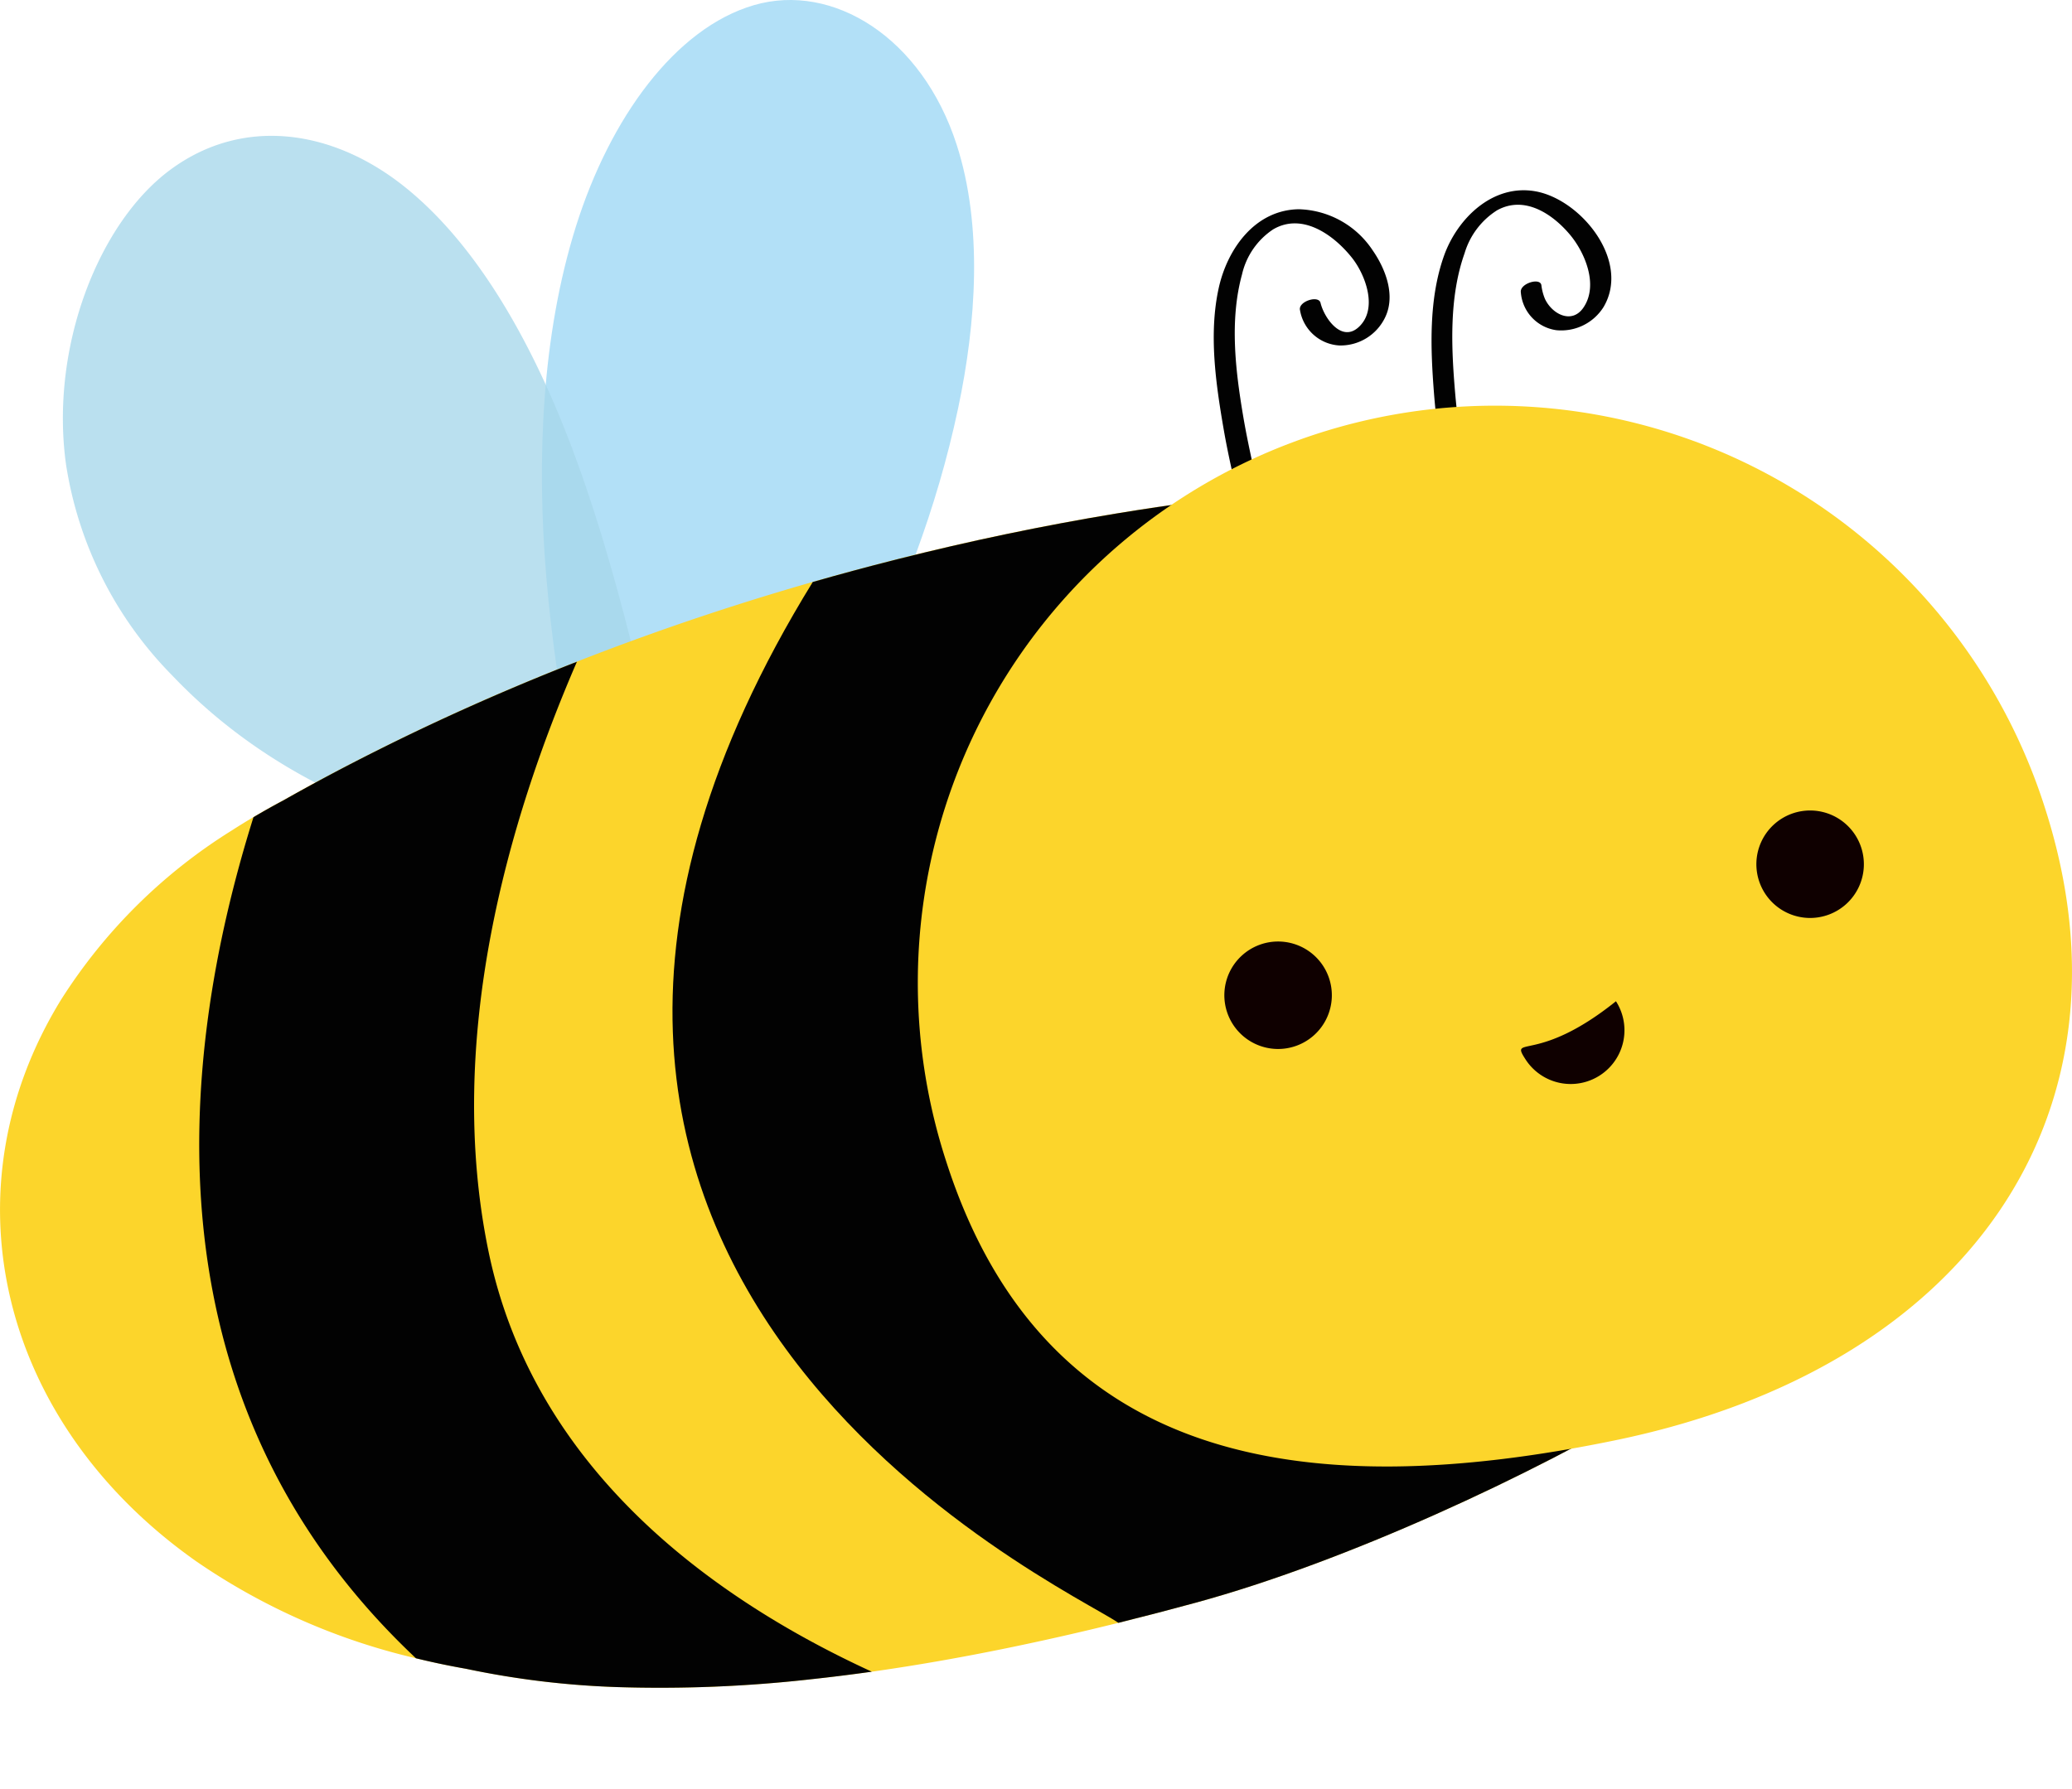 <svg xmlns="http://www.w3.org/2000/svg" xmlns:xlink="http://www.w3.org/1999/xlink" width="178.3" height="154" viewBox="0 0 178.3 154">
  <defs>
    <clipPath id="clip-path">
      <rect id="Rectangle_182" data-name="Rectangle 182" width="178.3" height="154" fill="none"/>
    </clipPath>
    <clipPath id="clip-path-3">
      <rect id="Rectangle_180" data-name="Rectangle 180" width="51.501" height="63.282" fill="none"/>
    </clipPath>
  </defs>
  <g id="Group_526" data-name="Group 526" transform="translate(-295.226 -1323)">
    <g id="Group_516" data-name="Group 516" transform="translate(295.226 1323)">
      <g id="Group_515" data-name="Group 515" clip-path="url(#clip-path)">
        <g id="Group_514" data-name="Group 514" transform="translate(0 0)">
          <g id="Group_513" data-name="Group 513" clip-path="url(#clip-path)">
            <path id="Path_3603" data-name="Path 3603" d="M466.059,79.588c-2.124-9.793-4.259-19.657-5.121-29.87s-.381-20.913,2.545-30.234S472.029,2.415,478.8.441s14.462,2.752,17.451,12.029c2.249,6.979,1.682,15.294.117,22.678-3.693,17.428-12.32,31.383-20.7,44.715Z" transform="translate(-413.922 0.002)" fill="#b2e0f7"/>
            <g id="Group_512" data-name="Group 512" transform="translate(5.412 11.688)" opacity="0.78">
              <g id="Group_511" data-name="Group 511">
                <g id="Group_510" data-name="Group 510" clip-path="url(#clip-path-3)">
                  <path id="Path_3604" data-name="Path 3604" d="M104.954,169.812c-2.28-9.715-4.579-19.5-8.034-28.4s-8.175-16.99-14.283-21.764-13.722-5.861-19.907-1.315-10.4,15.264-9.013,25.349a32.991,32.991,0,0,0,9.1,18.156c10.005,10.533,22.529,13.842,34.6,16.882Z" transform="translate(-53.453 -115.434)" fill="#a7d7ea"/>
                </g>
              </g>
            </g>
            <path id="Path_3605" data-name="Path 3605" d="M144.821,486.338c-.789.5-1.626,1.019-2.5,1.544-10.426,6.247-26.478,13.733-39.453,17.263q-3.3.9-6.627,1.726-4.782,1.188-9.587,2.176c-3.9.8-7.786,1.485-11.635,2.029q-2.586.365-5.144.642a116.321,116.321,0,0,1-16.8.682A74.79,74.79,0,0,1,40.1,510.825q-1.918-.337-3.75-.771l-.558-.133a55.549,55.549,0,0,1-18.973-8.391.007.007,0,0,1-.007-.007c-16.856-11.918-21.665-31.857-11.548-48.3A46.448,46.448,0,0,1,19.9,438.7c.621-.4,1.253-.789,1.9-1.174q1.24-.738,2.556-1.438,3.928-2.224,8.055-4.289c4.647-2.335,9.475-4.519,14.429-6.54q1.388-.566,2.792-1.113,6.31-2.474,12.853-4.593,3.693-1.195,7.442-2.27,3.472-.994,6.98-1.883l.3-.077c6.2-1.567,12.476-2.879,18.751-3.919q3.587-.594,7.172-1.071a200.031,200.031,0,0,1,26.115-1.775c17.041,0,36.047,10.11,38.673,29.777,1.309,18.357-1.321,34.117-23.108,48" transform="translate(0 -367.193)" fill="#fcd52b"/>
            <path id="Path_3606" data-name="Path 3606" d="M655.95,503.642c-10.426,6.247-26.479,13.733-39.453,17.263q-3.3.9-6.627,1.726c-4.523-3.143-63.074-29.93-26.3-89.585q3.471-.994,6.98-1.883l.3-.077c6.205-1.567,12.476-2.879,18.751-3.919q3.587-.594,7.173-1.071c-7.852,12.562-23.1,34.621-18.828,52.68,5.252,22.183,40.156,24.937,58.007,24.865" transform="translate(-513.63 -382.953)" fill="#020202"/>
            <path id="Path_3607" data-name="Path 3607" d="M227.154,649.444q-2.586.365-5.144.642a116.352,116.352,0,0,1-16.8.682,74.79,74.79,0,0,1-12.972-1.574q-1.919-.337-3.75-.771l-.558-.133c-23.286-21.909-20.655-51.142-13.982-72.392q1.24-.738,2.556-1.438,3.928-2.224,8.056-4.289c4.647-2.335,9.475-4.518,14.429-6.54q1.388-.566,2.792-1.113c-5.945,13.715-11.363,32.541-7.61,50.739,3.916,18.99,19.653,30.069,32.988,36.188" transform="translate(-152.136 -505.561)" fill="#020202"/>
            <path id="Path_3608" data-name="Path 3608" d="M1036.112,205.59c-.642-3.323-1.509-6.593-2.073-9.933-.668-3.954-1.175-8.256-.1-12.184a6.343,6.343,0,0,1,2.678-3.882c2.5-1.471,5.193.46,6.757,2.408,1.2,1.491,2.306,4.473.586,6.019-1.479,1.33-2.959-.835-3.263-2.1-.168-.7-1.945-.119-1.767.624a3.649,3.649,0,0,0,3.392,3.04,4.255,4.255,0,0,0,3.9-2.349c.976-1.917.077-4.236-1.05-5.856a7.87,7.87,0,0,0-6.358-3.521c-3.782.066-6.141,3.443-6.878,6.778-.871,3.944-.254,8.221.423,12.146.547,3.17,1.378,6.277,1.988,9.433.134.694,1.913.131,1.767-.624" transform="translate(-927.062 -159.847)" fill="#020202"/>
            <path id="Path_3609" data-name="Path 3609" d="M1219.881,189.263c-.371-3.387-.973-6.74-1.262-10.137-.334-3.922-.521-8.216.815-11.984a6.6,6.6,0,0,1,2.789-3.695c2.325-1.3,4.714.255,6.236,2.042,1.338,1.571,2.519,4.389,1.211,6.317-1,1.479-2.722.573-3.327-.757a4.427,4.427,0,0,1-.3-1.164c-.106-.686-1.885-.139-1.767.624a3.564,3.564,0,0,0,3.055,3.253,4.3,4.3,0,0,0,4.058-1.988c2.361-3.969-1.942-9.282-5.875-9.969-3.686-.644-6.723,2.372-7.853,5.559-1.325,3.737-1.161,7.952-.858,11.843.272,3.485.9,6.918,1.283,10.388.092.843,1.873.342,1.8-.33" transform="translate(-1093.404 -145.342)" fill="#020202"/>
            <path id="Path_3610" data-name="Path 3610" d="M877.47,381.126c8.359,26.123-6.583,48.069-37.034,54.339C813.572,441,791.23,437.521,782.871,411.4a49.663,49.663,0,1,1,94.6-30.271" transform="translate(-701.467 -311.493)" fill="#fcd52b"/>
            <path id="Path_3611" data-name="Path 3611" d="M1049.777,805.141a4.625,4.625,0,1,1-4.432-4.811,4.625,4.625,0,0,1,4.432,4.811" transform="translate(-935.173 -719.29)" fill="#0f0000"/>
            <path id="Path_3857" data-name="Path 3857" d="M1049.777,805.141a4.625,4.625,0,0,1-9.243-.38c.1-2.552.538.95,9.243.38" transform="matrix(0.819, -0.574, 0.574, 0.819, -1182.862, 29.339)" fill="#0f0000"/>
            <path id="Path_3612" data-name="Path 3612" d="M1501.928,693.768a4.625,4.625,0,1,1-4.432-4.811,4.625,4.625,0,0,1,4.432,4.811" transform="translate(-1341.542 -619.194)" fill="#0f0000"/>
          </g>
        </g>
      </g>
    </g>
  </g>
</svg>
